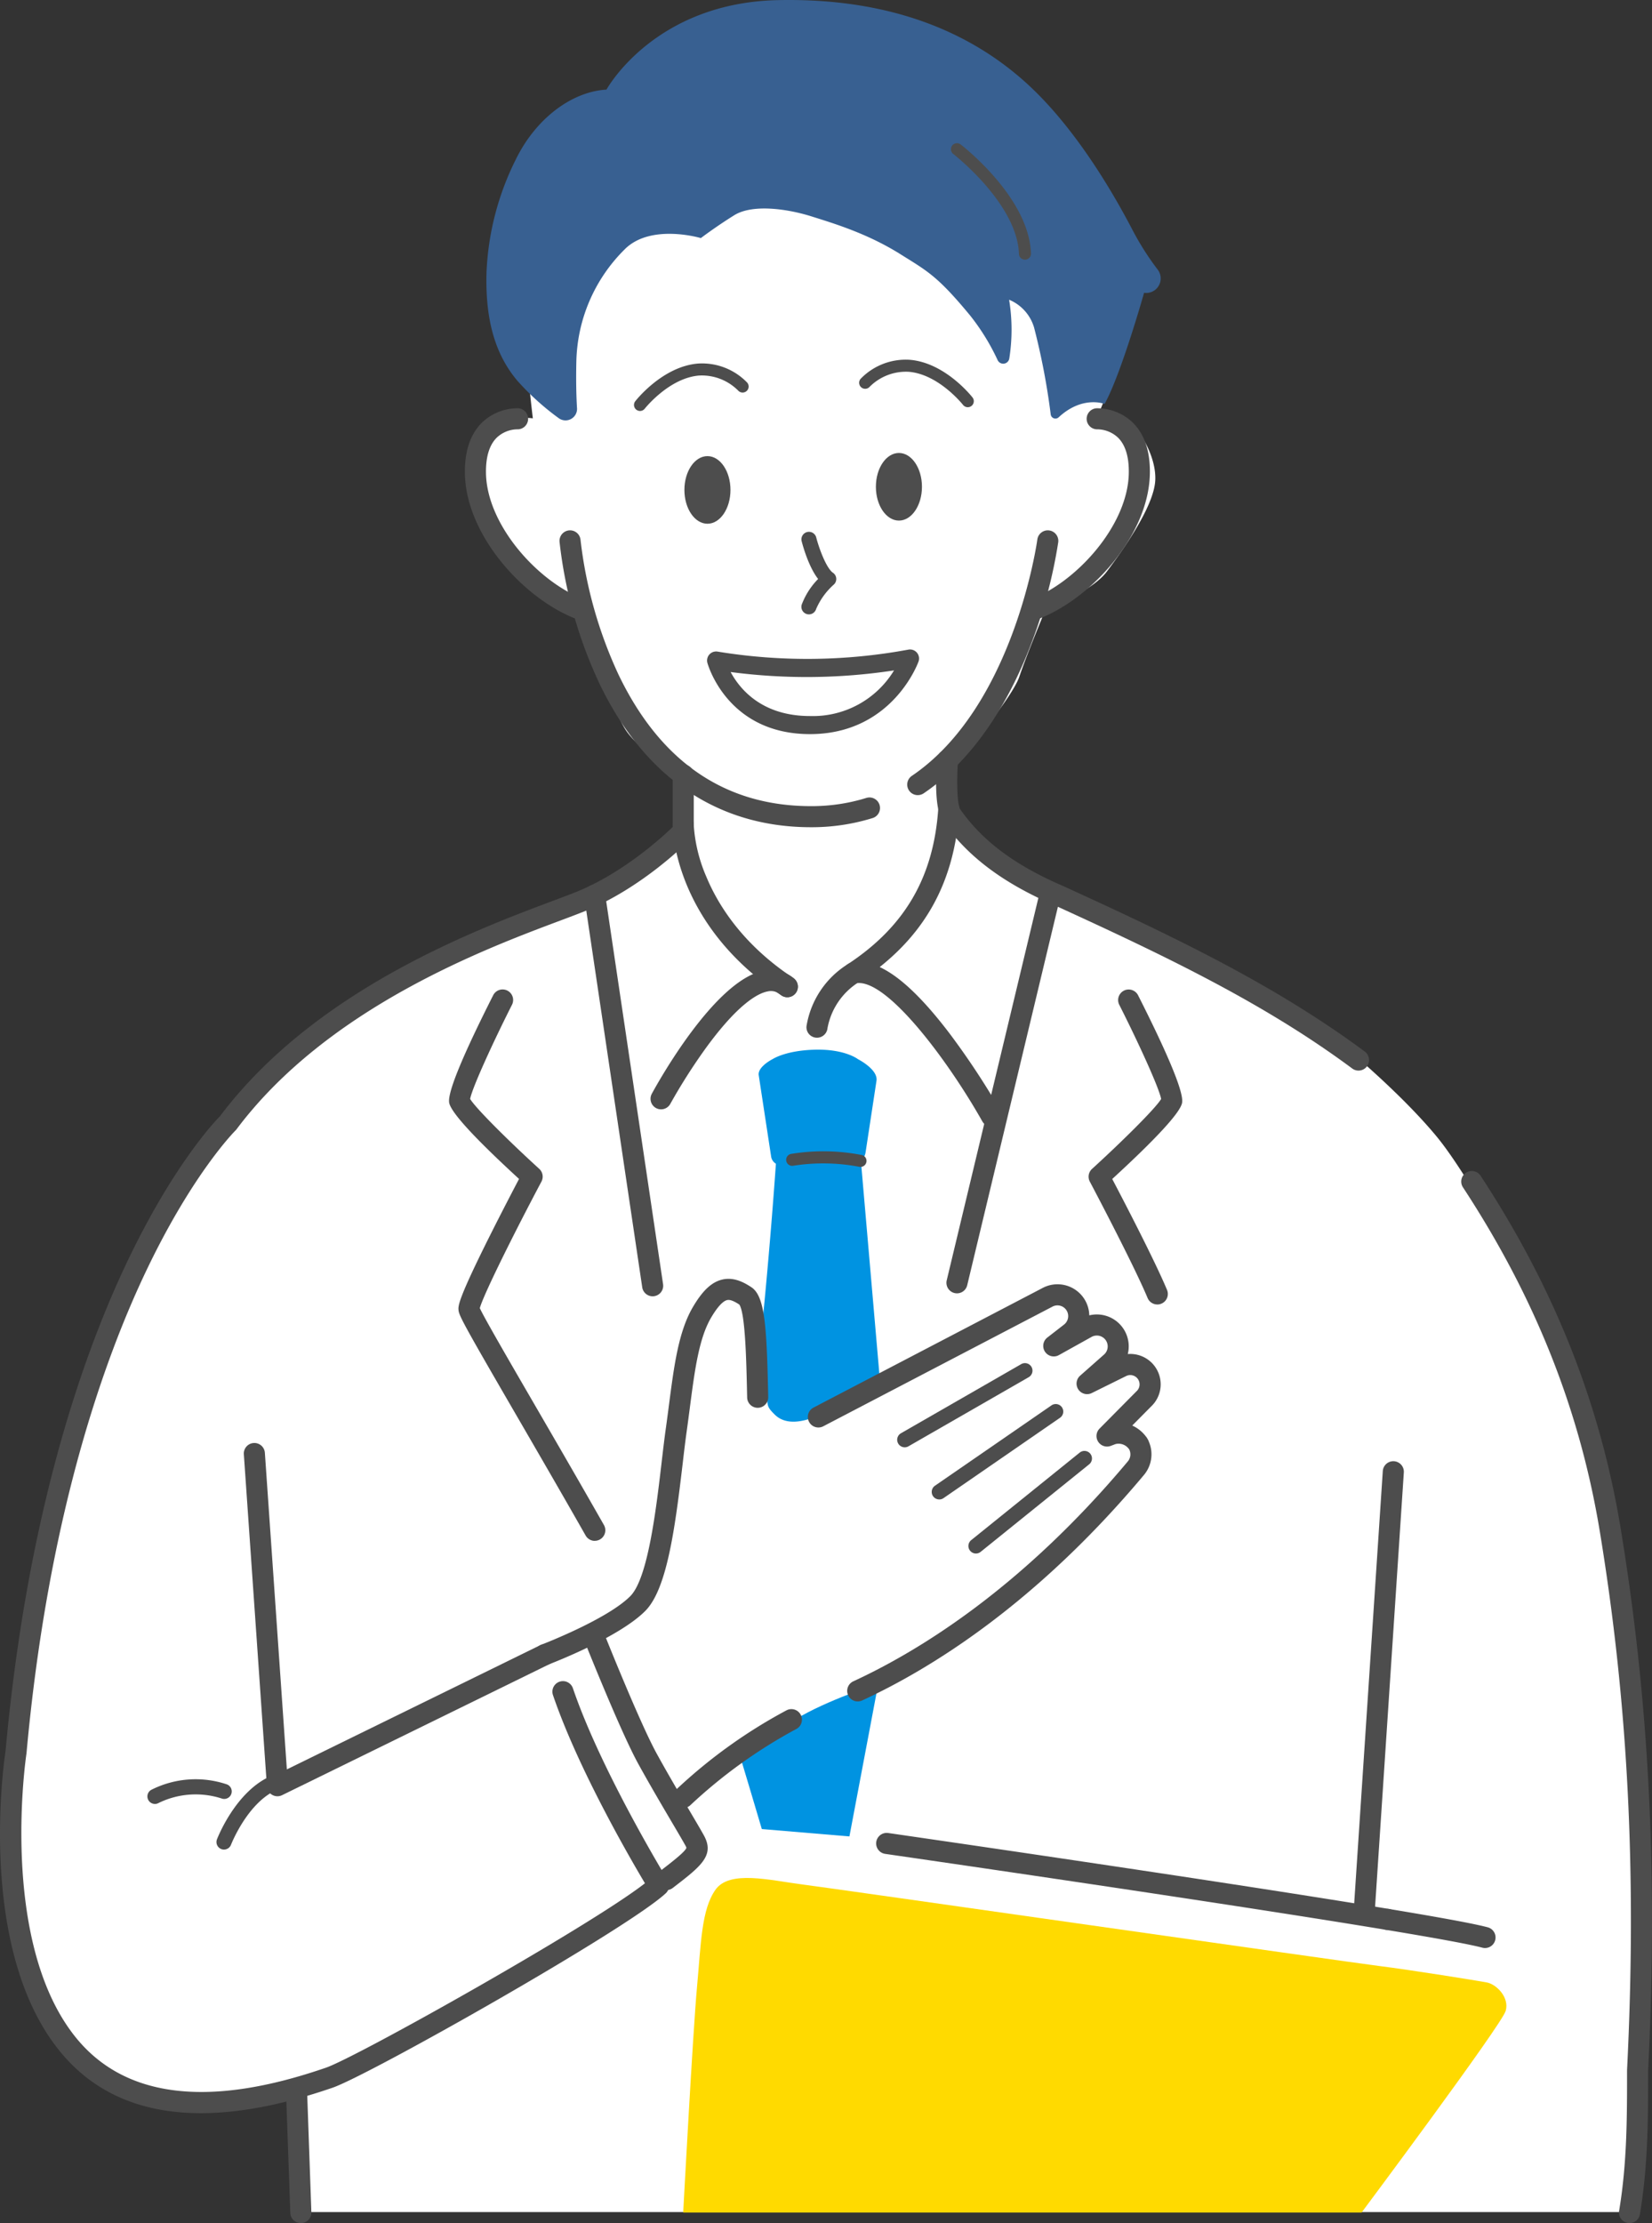 <svg id="グループ_57653" data-name="グループ 57653" xmlns="http://www.w3.org/2000/svg" xmlns:xlink="http://www.w3.org/1999/xlink" width="326.77" height="439.594" viewBox="0 0 326.77 439.594">
  <rect x="0" y="0" width="326.77" height="439.594" fill="#333333" stroke="none"/>
  <defs>
    <clipPath id="clip-path">
      <rect id="長方形_30889" data-name="長方形 30889" width="326.77" height="439.594" fill="none"/>
    </clipPath>
  </defs>
  <g id="グループ_57650" data-name="グループ 57650">
    <g id="グループ_57649" data-name="グループ 57649" clip-path="url(#clip-path)">
      <path id="パス_298191" data-name="パス 298191" d="M145.686,29.8S124.455,32.5,116.545,43.95,105.305,70.8,105.514,76.837s1.457,16.235,1.457,16.235-8.95-1.388-11.794,5,1.04,15.819,5.064,20.676,12.073,10.2,12.073,10.2l3.747,2.5s6.452,19.08,9.367,23.382,12.072,10.13,12.072,10.13l-.139,9.991s-13.321,11.656-29,17.207-37.189,17.9-48.845,27.337-29.7,35.246-34.968,49.4S8.171,326.335,7.616,338.408s-4.44,32.055-3.608,43.849S12.888,411.4,19.272,418.2,43,425.413,49.245,425.274l6.244-.139,5.273-1.249.416,23.868h263.1s3.33-57.587,2.775-69.521-6.383-64.248-11.24-82.981-22.063-50.511-30.112-60.224-22.48-21.786-29.557-26.365-21.369-11.1-29.141-14.154-18.317-6.8-26.226-11.934a33.5,33.5,0,0,1-11.1-11.379l.139-8.742s11.8-13.6,13.391-18.317,5.238-13.391,5.238-13.391,8.951-3.226,12.073-7.389,9.367-12.9,9.575-18.108-3.955-11.24-5.724-11.761a45.853,45.853,0,0,0-5.62-.937l2.6-6.452s6.036-14.154,3.018-20.919-37.05-53.7-78.679-35.385" transform="translate(-1.574 -10.348)" fill="#fff"/>
      <path id="パス_298192" data-name="パス 298192" d="M179.481,80.711a2.28,2.28,0,0,1-3.643,1.962,51.328,51.328,0,0,1-8.146-7.371c-4.579-5.412-6.392-12.451-6.11-21.577a54.907,54.907,0,0,1,5.828-22.272c3.851-7.857,10.876-13.321,17.9-13.738,0,0,9.367-17.172,33.928-17.692s40.038,7.891,49.821,17.049,17.138,22.375,20.19,28.2a54.588,54.588,0,0,0,5.078,8.024,2.872,2.872,0,0,1-2.577,4.617l-.107-.013s-4.515,16.045-7.81,21.977c0,0-4.362-1.745-9.093,2.647a.941.941,0,0,1-1.564-.576,136.446,136.446,0,0,0-3.283-17.158,8.568,8.568,0,0,0-4.945-5.52,36.56,36.56,0,0,1,.03,11.654,1.218,1.218,0,0,1-2.3.29,43.624,43.624,0,0,0-5.436-8.822c-6.475-7.839-8.452-8.776-13.76-12.106-6.517-4.089-13.039-6.055-17.67-7.511s-11.569-2.5-15.247-.208-6.591,4.51-6.591,4.51-9.991-2.984-15.125,2.289a32.167,32.167,0,0,0-9.505,22.2c-.084,3.888,0,6.913.133,9.139" transform="translate(-65.343 0)" fill="#386091"/>
      <path id="パス_298193" data-name="パス 298193" d="M255.015,433.889c2.235,2.2,5.692,1.418,8.473.238,2.565-1.088,3.13.231,5.692-1.516,1.732-1.181,3.589-1.133,5.244-2.508a3.826,3.826,0,0,0,1.365-3.274l-3.96-45.681-16.513,2.012s-1.364,20.568-3.7,41.734c-.2,1.849,1.58,2.469,1.775,4.319.306,2.895-.177,2.9,1.626,4.674" transform="translate(-101.763 -154.163)" fill="#0093e1"/>
      <path id="パス_298194" data-name="パス 298194" d="M226.918,689.714s1.9-35.454,2.717-44.4.886-15.472,3.661-19.427,10.754-1.874,17.276-1.041,107.265,15.264,113.925,16.1,19.5,2.914,21.37,3.261,4.509,2.914,3.747,5.62S361.1,689.714,361.1,689.714Z" transform="translate(-91.781 -252.205)" fill="#ffda00"/>
      <path id="パス_298195" data-name="パス 298195" d="M254.736,350.4s2.542-1.735,8.44-1.874,8.446,1.874,8.446,1.874,4.012,2.024,3.67,4.271l-2.15,14.118a3.019,3.019,0,0,1-2.985,2.565H256.418a1.987,1.987,0,0,1-1.965-1.688L252,353.576c-.255-1.673,2.732-3.18,2.732-3.18" transform="translate(-101.921 -140.964)" fill="#0093e1"/>
      <path id="パス_298196" data-name="パス 298196" d="M245.783,573.338s3.695,12.28,4.319,14.466l17.328,1.457,5.705-30.182s-10.145,3.192-16.459,7.077-10.893,7.181-10.893,7.181" transform="translate(-99.412 -226.13)" fill="#0093e1"/>
      <path id="パス_298197" data-name="パス 298197" d="M278.19,508.912a2.085,2.085,0,0,1-.875-3.978c13.292-6.137,33.5-18.665,54.3-43.49a2.172,2.172,0,0,0,.277-2.356,2.528,2.528,0,0,0-2.713-1.065l-.938.356a2.085,2.085,0,0,1-2.22-3.417l7.457-7.529a1.839,1.839,0,0,0-2.193-2.865l-6.817,3.371a2.085,2.085,0,0,1-2.3-3.431l4.734-4.181a2.15,2.15,0,0,0-2.471-3.49L318,440.417a2.084,2.084,0,0,1-2.3-3.465L319,434.389a2.119,2.119,0,0,0-2.281-3.551l-45.349,23.669a2.084,2.084,0,1,1-1.929-3.7l45.349-23.669a6.29,6.29,0,0,1,9.2,5.433,6.31,6.31,0,0,1,7.616,7.651,6.01,6.01,0,0,1,4.93,10.046c-.018.02-.038.04-.057.06l-3.991,4.03a6.945,6.945,0,0,1,2.67,2.124,2.114,2.114,0,0,1,.25.34l.162.274.005.009a2.1,2.1,0,0,1,.185.406,6.348,6.348,0,0,1-.947,6.606c-21.291,25.418-42.066,38.283-55.745,44.6a2.079,2.079,0,0,1-.872.192" transform="translate(-108.526 -172.474)" fill="#4d4d4d"/>
    </g>
  </g>
  <g id="グループ_57652" data-name="グループ 57652">
    <g id="グループ_57651" data-name="グループ 57651" clip-path="url(#clip-path)">
      <path id="パス_298198" data-name="パス 298198" d="M303.413,228.453a2.085,2.085,0,0,1-1.17-3.811c20.2-13.673,24.779-46.408,24.823-46.737a2.084,2.084,0,0,1,4.132.548,98.5,98.5,0,0,1-5,19.15c-3.55,9.639-10.182,22.754-21.614,30.491a2.076,2.076,0,0,1-1.167.358" transform="translate(-121.877 -71.225)" fill="#4d4d4d"/>
      <path id="パス_298199" data-name="パス 298199" d="M235.587,234.8c-18.481,0-32.961-9.838-41.875-28.452a89.056,89.056,0,0,1-7.868-27.994,2.084,2.084,0,0,1,4.154-.349,86.418,86.418,0,0,0,7.522,26.642c8.291,17.241,21.1,25.984,38.067,25.984a36.494,36.494,0,0,0,10.939-1.622,2.084,2.084,0,1,1,1.248,3.978,40.649,40.649,0,0,1-12.187,1.813" transform="translate(-75.165 -71.226)" fill="#4d4d4d"/>
      <path id="パス_298200" data-name="パス 298200" d="M177.729,177.556a2.082,2.082,0,0,1-.691-.119c-10.515-3.7-22.393-16.491-22.624-28.939-.082-4.453,1.073-7.872,3.435-10.163a10.209,10.209,0,0,1,7.076-2.781,2.084,2.084,0,0,1-.185,4.165,6.043,6.043,0,0,0-4.026,1.646c-1.474,1.458-2.191,3.833-2.131,7.056.193,10.432,10.633,21.847,19.838,25.083a2.085,2.085,0,0,1-.691,4.051" transform="translate(-62.454 -54.826)" fill="#4d4d4d"/>
      <path id="パス_298201" data-name="パス 298201" d="M341.355,177.556a2.085,2.085,0,0,1-.691-4.051c9.205-3.237,19.645-14.651,19.838-25.083.06-3.224-.657-5.6-2.131-7.056a6.041,6.041,0,0,0-4.028-1.646,2.084,2.084,0,0,1-.184-4.165,10.21,10.21,0,0,1,7.077,2.781c2.362,2.291,3.517,5.711,3.434,10.163-.23,12.447-12.108,25.241-22.623,28.939a2.082,2.082,0,0,1-.691.119" transform="translate(-137.224 -54.826)" fill="#4d4d4d"/>
      <path id="パス_298202" data-name="パス 298202" d="M87.631,548.98a2.085,2.085,0,0,1-2.08-1.94l-4.563-65.687a2.084,2.084,0,0,1,4.159-.288l4.349,62.6L139.633,519.1a2.084,2.084,0,1,1,1.834,3.743L88.548,548.767a2.08,2.08,0,0,1-.917.213" transform="translate(-32.755 -193.791)" fill="#4d4d4d"/>
      <path id="パス_298203" data-name="パス 298203" d="M39.732,520.512c-12.105,0-21.546-4.216-28.209-12.632C-4.491,487.651.74,451.223,1.1,448.885c4.332-47.586,15.6-79.122,24.284-97.2,9-18.726,17.032-27.2,18.15-28.334,18.762-24.919,50.531-36.826,65.811-42.553,1.771-.664,3.3-1.238,4.514-1.722,9.275-3.71,17.051-10.812,19.2-12.882v-10.3a2.084,2.084,0,1,1,4.169,0v11.167a2.083,2.083,0,0,1-.587,1.449c-.382.4-9.5,9.741-21.231,14.432-1.255.5-2.8,1.083-4.6,1.755-14.934,5.6-46.01,17.245-64.029,41.271a2.084,2.084,0,0,1-.211.241c-.081.079-8.369,8.342-17.559,27.553C20.515,371.514,9.5,402.5,5.243,449.327q-.006.065-.016.13c-.057.366-5.5,36.809,9.565,55.835,9.539,12.049,25.974,14.24,48.847,6.51l.758-.255c5.976-1.992,52.453-28.11,63.174-36.494-3.136-5.262-13.273-22.772-18.193-37.214a2.084,2.084,0,1,1,3.946-1.345c5.59,16.41,18.6,37.705,18.728,37.919a2.085,2.085,0,0,1-.361,2.619c-7.769,7.193-58.991,36.141-65.977,38.47l-.741.25q-14.093,4.762-25.241,4.761" transform="translate(0 -102.658)" fill="#4d4d4d"/>
      <path id="パス_298204" data-name="パス 298204" d="M451.683,576.472c-.046,0-.093,0-.14,0a2.084,2.084,0,0,1-1.942-2.217l5.768-87.137a2.084,2.084,0,1,1,4.16.276l-5.769,87.136a2.084,2.084,0,0,1-2.077,1.947" transform="translate(-181.848 -196.234)" fill="#4d4d4d"/>
      <path id="パス_298205" data-name="パス 298205" d="M207.563,375.14a2.085,2.085,0,0,1-2.059-1.778l-11.472-77.22a2.084,2.084,0,0,1,4.123-.612l11.472,77.218a2.084,2.084,0,0,1-2.064,2.391" transform="translate(-78.47 -118.814)" fill="#4d4d4d"/>
      <path id="パス_298206" data-name="パス 298206" d="M177.979,437.549a2.084,2.084,0,0,1-1.814-1.055c-4.748-8.35-9.464-16.476-13.623-23.645-10.128-17.452-11.419-19.795-11.519-20.9-.078-.854-.183-2.023,6.379-15.1,2.212-4.406,4.458-8.71,5.591-10.867-8.826-8.1-13.474-13.17-13.819-15.066-.359-1.977,2.576-9.142,8.725-21.3a2.085,2.085,0,0,1,3.72,1.882c-3.78,7.472-7.907,16.492-8.3,18.664,1.092,1.849,7.8,8.478,13.668,13.823a2.084,2.084,0,0,1,.438,2.517c-5.572,10.506-11.485,22.41-12.193,25.027.919,2,5.782,10.375,10.913,19.216,4.165,7.177,8.885,15.311,13.642,23.677a2.086,2.086,0,0,1-1.81,3.116M153.295,350.39h0" transform="translate(-60.324 -132.861)" fill="#4d4d4d"/>
      <path id="パス_298207" data-name="パス 298207" d="M375.167,390.805a2.085,2.085,0,0,1-1.924-1.28c-2.875-6.871-11.343-22.851-11.428-23.012a2.083,2.083,0,0,1,.438-2.517c5.87-5.345,12.575-11.974,13.667-13.823-.389-2.172-4.517-11.193-8.3-18.664a2.085,2.085,0,0,1,3.72-1.882c6.149,12.154,9.084,19.32,8.725,21.3-.345,1.9-4.992,6.962-13.818,15.065,2.171,4.13,8.371,16.035,10.837,21.928a2.085,2.085,0,0,1-1.922,2.889m.782-40.415h0Z" transform="translate(-146.245 -132.861)" fill="#4d4d4d"/>
      <path id="パス_298208" data-name="パス 298208" d="M316.438,374.554a2.048,2.048,0,0,1-.488-.058,2.084,2.084,0,0,1-1.541-2.512l18.37-76.634a2.084,2.084,0,0,1,4.054.972l-18.371,76.633a2.085,2.085,0,0,1-2.025,1.6" transform="translate(-127.145 -118.813)" fill="#4d4d4d"/>
      <path id="パス_298209" data-name="パス 298209" d="M269.942,312.371a2.047,2.047,0,0,1-.208-.011,2.077,2.077,0,0,1-1.869-2.259,17.775,17.775,0,0,1,8.161-12.268c11.335-7.46,17.026-17.28,17.913-30.905a2.084,2.084,0,1,1,4.16.27c-.978,15.038-7.264,25.879-19.781,34.117a13.618,13.618,0,0,0-6.3,9.185,2.092,2.092,0,0,1-2.072,1.871" transform="translate(-108.339 -107.175)" fill="#4d4d4d"/>
      <path id="パス_298210" data-name="パス 298210" d="M309.371,351.979a2.085,2.085,0,0,1-1.818-1.061c-6.8-12.058-19.064-28.5-25.059-27.288a2.084,2.084,0,0,1-.824-4.087c5.147-1.038,11.535,3.6,19.536,14.171a151.308,151.308,0,0,1,9.978,15.157,2.085,2.085,0,0,1-1.815,3.108" transform="translate(-113.251 -129.188)" fill="#4d4d4d"/>
      <path id="パス_298211" data-name="パス 298211" d="M218.152,349.629a2.085,2.085,0,0,1-1.829-3.08c1.251-2.3,12.5-22.528,22.141-24.332a7.023,7.023,0,0,1,6.015,1.569,2.084,2.084,0,1,1-2.695,3.181,2.834,2.834,0,0,0-2.552-.653c-1.779.332-5.751,2.256-12.37,11.405a114.014,114.014,0,0,0-6.877,10.821,2.084,2.084,0,0,1-1.832,1.088" transform="translate(-87.393 -130.271)" fill="#4d4d4d"/>
      <path id="パス_298212" data-name="パス 298212" d="M246.1,306.518a2.077,2.077,0,0,1-1.148-.346c-21.291-14.09-21.536-32.988-21.536-33.786a2.084,2.084,0,0,1,4.169-.007,30.563,30.563,0,0,0,2.5,10.324c2.251,5.427,7.056,13.3,17.167,19.992a2.084,2.084,0,0,1-1.152,3.823m-18.515-34.132h0Z" transform="translate(-90.366 -109.329)" fill="#4d4d4d"/>
      <path id="パス_298213" data-name="パス 298213" d="M255.205,232.387c-16.457,0-20.256-13.965-20.293-14.106a1.787,1.787,0,0,1,2.083-2.2,109.83,109.83,0,0,0,37.668-.4,1.786,1.786,0,0,1,2.022,2.336c-.049.144-5.13,14.37-21.481,14.37m-15.691-12.276c1.824,3.387,6.2,8.7,15.691,8.7a18.767,18.767,0,0,0,16.629-9.021,114.844,114.844,0,0,1-32.32.318" transform="translate(-94.992 -87.224)" fill="#4d4d4d"/>
      <path id="パス_298214" data-name="パス 298214" d="M236.434,158.133c0,3.692-2.04,6.685-4.556,6.685s-4.556-2.993-4.556-6.685,2.04-6.685,4.556-6.685,4.556,2.993,4.556,6.685" transform="translate(-91.945 -61.256)" fill="#4d4d4d"/>
      <path id="パス_298215" data-name="パス 298215" d="M300.033,157.087c0,3.692-2.04,6.685-4.556,6.685s-4.556-2.993-4.556-6.685,2.04-6.685,4.556-6.685,4.556,2.993,4.556,6.685" transform="translate(-117.668 -60.833)" fill="#4d4d4d"/>
      <path id="パス_298216" data-name="パス 298216" d="M211.77,130.062a1.191,1.191,0,0,1-.939-1.923c.219-.281,5.444-6.884,12.416-7.453a12.4,12.4,0,0,1,9.626,3.668,1.191,1.191,0,0,1-1.616,1.75,10.135,10.135,0,0,0-7.806-3.045c-5.924.478-10.695,6.485-10.742,6.546a1.191,1.191,0,0,1-.939.457" transform="translate(-85.173 -48.798)" fill="#4d4d4d"/>
      <path id="パス_298217" data-name="パス 298217" d="M306.851,128.813a1.188,1.188,0,0,1-.939-.457c-.048-.061-4.819-6.068-10.743-6.546a10.14,10.14,0,0,0-7.806,3.046,1.191,1.191,0,0,1-1.616-1.751,12.4,12.4,0,0,1,9.626-3.668c6.971.569,12.2,7.172,12.416,7.453a1.191,1.191,0,0,1-.939,1.924" transform="translate(-115.421 -48.292)" fill="#4d4d4d"/>
      <path id="パス_298218" data-name="パス 298218" d="M275.806,385.376a1.21,1.21,0,0,1-.211-.018,38.112,38.112,0,0,0-13.074-.216,1.191,1.191,0,0,1-.493-2.33,39.67,39.67,0,0,1,13.985.2,1.191,1.191,0,0,1-.208,2.364" transform="translate(-105.601 -154.631)" fill="#4d4d4d"/>
      <path id="パス_298219" data-name="パス 298219" d="M97.937,719.3a2.084,2.084,0,0,1-2.082-2.011l-.833-23.59a2.085,2.085,0,0,1,4.167-.146l.832,23.59a2.084,2.084,0,0,1-2.009,2.156h-.075" transform="translate(-38.433 -279.708)" fill="#4d4d4d"/>
      <path id="パス_298220" data-name="パス 298220" d="M394.475,312.362a2.076,2.076,0,0,1-1.241-.41c-17.412-12.919-36.916-22.239-58.766-32.227-10.329-4.426-17.425-9.767-22.287-16.789-1.446-2.169-1.391-7.78-1.093-12.111a2.085,2.085,0,0,1,4.16.286c-.335,4.865-.058,8.716.389,9.493,4.367,6.307,10.9,11.185,20.518,15.309,22.113,10.109,41.824,19.53,59.563,32.69a2.085,2.085,0,0,1-1.244,3.758" transform="translate(-125.757 -100.665)" fill="#4d4d4d"/>
      <path id="パス_298221" data-name="パス 298221" d="M518.634,596.858a2.106,2.106,0,0,1-.343-.029,2.085,2.085,0,0,1-1.716-2.4c1.568-9.458,1.568-18.342,1.568-27.748,0-.035,0-.069,0-.1,1.924-38.486.229-72.218-5.335-106.159-3.939-24.192-12.81-46.558-27.123-68.378a2.084,2.084,0,1,1,3.486-2.287c14.64,22.319,23.717,45.214,27.751,69.993,5.611,34.223,7.323,68.219,5.387,106.988,0,9.562,0,18.6-1.624,28.376a2.085,2.085,0,0,1-2.054,1.744" transform="translate(-196.307 -157.264)" fill="#4d4d4d"/>
      <path id="パス_298222" data-name="パス 298222" d="M179.59,501.012a2.085,2.085,0,0,1-.742-4.033c.13-.049,13.09-5.018,17.642-9.632,3.5-3.544,5.113-17.357,6.183-26.5.276-2.357.537-4.585.8-6.466.235-1.672.447-3.294.651-4.864,1.013-7.779,1.888-14.5,4.752-19.356,1.916-3.249,3.708-4.914,5.811-5.4,2.261-.519,4.256.544,5.74,1.528,2.607,1.729,3,7.466,3.29,20.143l.036,1.558a2.084,2.084,0,0,1-4.168.1l-.036-1.561c-.129-5.691-.342-15.178-1.522-16.825-1.12-.732-1.865-1.005-2.407-.878-.59.135-1.616.845-3.155,3.453-2.432,4.123-3.255,10.45-4.209,17.775-.207,1.584-.419,3.222-.657,4.908-.258,1.833-.516,4.036-.79,6.37-1.561,13.336-3.191,24.719-7.356,28.939-5.188,5.258-18.56,10.384-19.127,10.6a2.09,2.09,0,0,1-.741.136" transform="translate(-71.795 -171.75)" fill="#4d4d4d"/>
      <path id="パス_298223" data-name="パス 298223" d="M225.5,587.035a2.084,2.084,0,0,1-1.475-3.557,101.827,101.827,0,0,1,21.92-15.764,2.085,2.085,0,0,1,1.977,3.671,99.533,99.533,0,0,0-20.948,15.041,2.08,2.08,0,0,1-1.473.61" transform="translate(-90.366 -229.521)" fill="#4d4d4d"/>
      <path id="パス_298224" data-name="パス 298224" d="M210.069,591.824a2.084,2.084,0,0,1-1.271-3.738c2.146-1.648,5.085-3.9,5.238-4.633a1.6,1.6,0,0,0-.179-.418c-.46-.843-1.407-2.45-2.606-4.484-1.922-3.261-4.553-7.727-6.759-11.747-3.559-6.49-10.545-24.044-10.84-24.788a2.084,2.084,0,1,1,3.874-1.539c.071.18,7.186,18.058,10.622,24.324,2.173,3.962,4.787,8.4,6.695,11.634,1.219,2.068,2.181,3.7,2.675,4.605,2.156,3.952-.63,6.091-6.18,10.353a2.074,2.074,0,0,1-1.268.431" transform="translate(-78.266 -218.074)" fill="#4d4d4d"/>
      <path id="パス_298225" data-name="パス 298225" d="M478.7,641.549a2.07,2.07,0,0,1-.538-.071c-2.442-.651-8.877-1.842-19.127-3.539a2.085,2.085,0,0,1,.682-4.113c10.527,1.744,16.911,2.929,19.518,3.624a2.085,2.085,0,0,1-.535,4.1" transform="translate(-184.96 -256.351)" fill="#4d4d4d"/>
      <path id="パス_298226" data-name="パス 298226" d="M392.123,627.771a2.111,2.111,0,0,1-.343-.029c-33.761-5.593-98.337-14.912-98.984-15.006a2.084,2.084,0,0,1,.594-4.126c.649.094,65.268,9.419,99.071,15.019a2.085,2.085,0,0,1-.338,4.141" transform="translate(-117.703 -246.155)" fill="#4d4d4d"/>
      <path id="パス_298227" data-name="パス 298227" d="M73.393,604.233A1.49,1.49,0,0,1,72,602.21c.145-.377,3.625-9.274,10.41-12.405a1.489,1.489,0,1,1,1.248,2.7c-5.7,2.63-8.847,10.688-8.879,10.77a1.489,1.489,0,0,1-1.39.955" transform="translate(-29.083 -238.502)" fill="#4d4d4d"/>
      <path id="パス_298228" data-name="パス 298228" d="M50.448,595.668a1.488,1.488,0,0,1-.753-2.773,19.405,19.405,0,0,1,14.87-1.135,1.489,1.489,0,1,1-.908,2.835,16.708,16.708,0,0,0-12.47.876,1.487,1.487,0,0,1-.74.2" transform="translate(-19.801 -238.96)" fill="#4d4d4d"/>
      <path id="パス_298229" data-name="パス 298229" d="M267.665,192.89a1.491,1.491,0,0,1-1.423-1.928,14.539,14.539,0,0,1,3.244-5.071c-1.883-2.413-3.021-6.548-3.263-7.495a1.489,1.489,0,0,1,2.884-.74c.615,2.389,2.051,6.143,3.319,7.008a1.489,1.489,0,0,1,.155,2.339,13.732,13.732,0,0,0-3.494,4.838,1.489,1.489,0,0,1-1.422,1.05" transform="translate(-107.66 -71.404)" fill="#4d4d4d"/>
      <path id="パス_298230" data-name="パス 298230" d="M299.488,469.253a1.489,1.489,0,0,1-.743-2.78l23.783-13.667a1.489,1.489,0,1,1,1.484,2.582l-23.783,13.667a1.479,1.479,0,0,1-.741.2" transform="translate(-120.531 -183.066)" fill="#4d4d4d"/>
      <path id="パス_298231" data-name="パス 298231" d="M310.955,485.059a1.489,1.489,0,0,1-.846-2.715l23.04-15.884a1.489,1.489,0,1,1,1.69,2.452L311.8,484.8a1.491,1.491,0,0,1-.844.263" transform="translate(-125.169 -188.562)" fill="#4d4d4d"/>
      <path id="パス_298232" data-name="パス 298232" d="M323.145,502.054a1.489,1.489,0,0,1-.936-2.648l21.444-17.295a1.489,1.489,0,1,1,1.869,2.318l-21.445,17.295a1.484,1.484,0,0,1-.933.33" transform="translate(-130.1 -194.865)" fill="#4d4d4d"/>
      <path id="パス_298233" data-name="パス 298233" d="M330.49,70.58a1.191,1.191,0,0,1-1.19-1.151c-.331-9.9-12.858-19.651-12.984-19.748a1.191,1.191,0,0,1,1.453-1.888c.553.426,13.544,10.549,13.912,21.556a1.191,1.191,0,0,1-1.151,1.23h-.04" transform="translate(-127.752 -19.23)" fill="#4d4d4d"/>
    </g>
  </g>
</svg>
